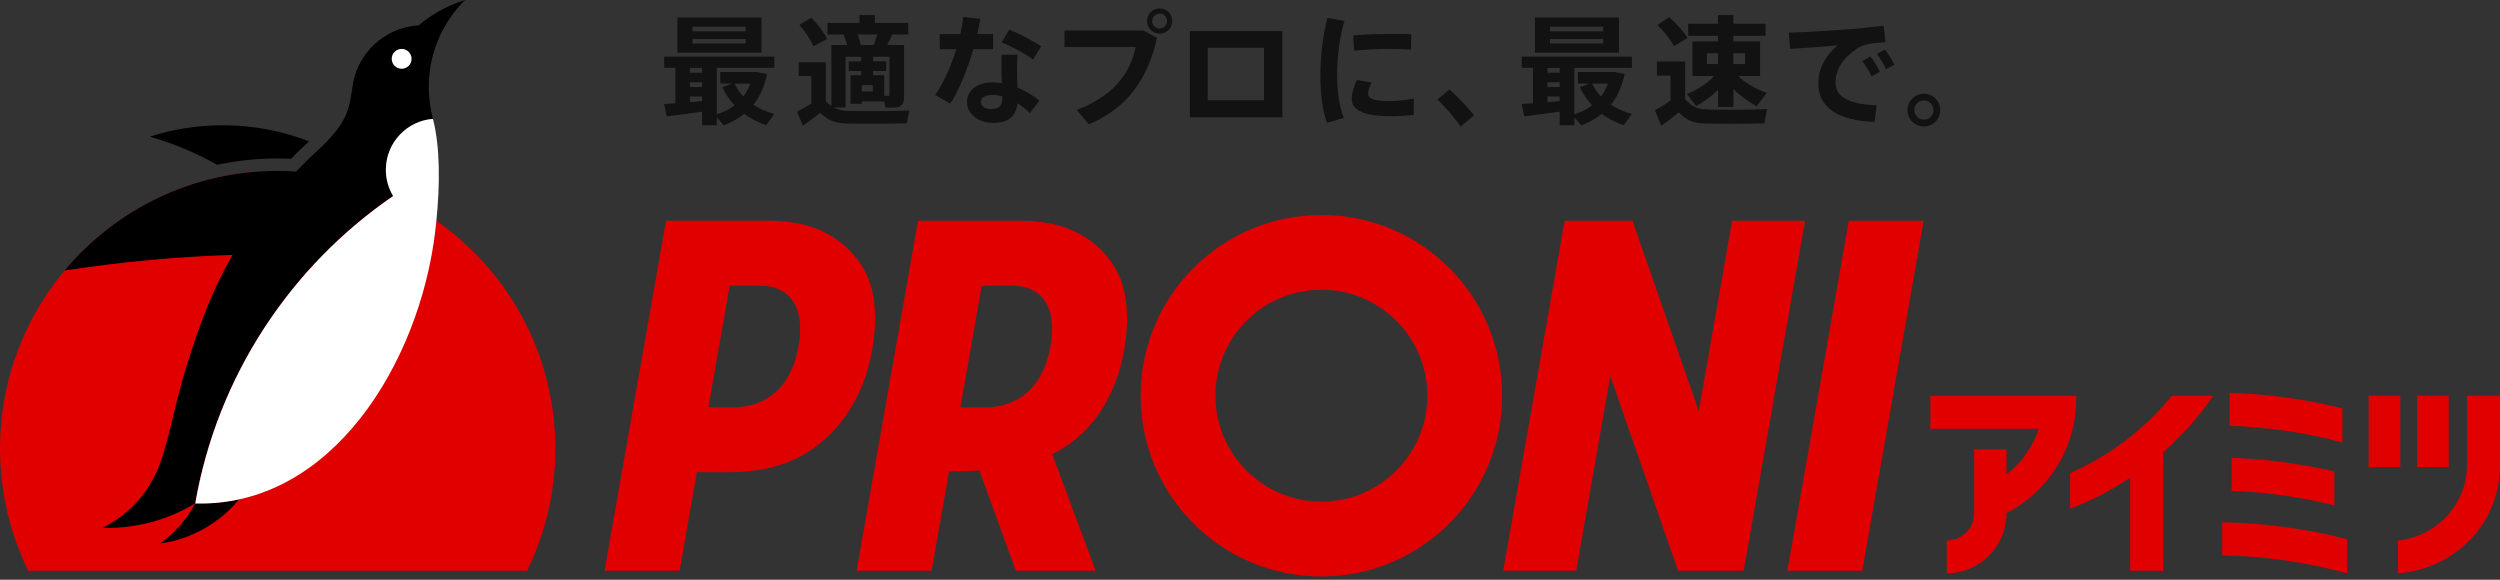 <svg width="276" height="64" viewBox="0 0 276 64" fill="none" xmlns="http://www.w3.org/2000/svg">
<rect x="0" y="0" width="276" height="64" fill="#333333" stroke="none"/>
<path d="M229.208 43.694H213.117V47.336H225.091C224.424 49.358 223.162 51.101 221.517 52.378V49.601H217.948V56.666C217.948 58.337 216.598 59.661 214.927 59.666V63.302C218.574 63.261 221.517 60.323 221.517 56.666V56.651C226.084 54.287 229.213 49.529 229.213 44.031V43.694H229.208ZM258.607 45.086C254.603 44.087 250.435 43.498 246.152 43.363V47.005C250.445 47.149 254.614 47.78 258.607 48.846V45.086ZM257.712 55.792V52.047C254.05 51.194 250.264 50.682 246.374 50.547V54.189C250.269 54.334 254.06 54.882 257.712 55.792ZM245.33 61.311C250.098 61.394 254.722 62.081 259.129 63.297V59.526C254.707 58.389 250.088 57.747 245.33 57.664V61.306V61.311ZM270.337 43.689H266.846V51.556H270.337V43.689ZM264.989 43.689H261.498V51.556H264.989V43.689ZM272.36 43.689V51.292C272.36 55.745 268.993 59.195 264.731 59.687V63.297C271.01 62.811 276.001 57.809 276.001 51.365V43.689H272.36ZM228.541 52.228V56.164C230.884 55.285 233.108 54.111 235.166 52.735V63.013H238.808V49.932C240.97 48.029 242.842 45.903 244.331 43.694H239.785C236.785 47.361 232.937 50.31 228.536 52.234L228.541 52.228Z" fill="#E10000"/>
<path d="M96.326 38.403C96.652 36.541 96.688 34.622 96.46 32.982C95.995 29.667 93.879 27.153 91.169 25.721C88.635 24.303 85.097 24.371 85.097 24.371H73.527L66.746 63.007H75.027L76.935 52.13H80.732C80.732 52.13 84.507 52.197 87.543 50.78C90.755 49.352 93.259 46.678 94.764 43.477C95.561 41.842 96 40.254 96.326 38.392V38.403ZM88.149 38.237C87.161 43.865 83.38 44.961 81.068 44.961H78.203L80.556 31.544H84.12C85.888 31.544 89.142 32.61 88.154 38.237H88.149ZM204.11 24.376L197.329 63.012H205.589L212.37 24.376H204.11ZM191.226 24.376L187.543 45.38L180.224 24.376H172.735L165.954 63.012H174.007L177.778 41.511L185.262 63.012H192.498L199.279 24.376H191.226ZM145.881 23.734C134.859 23.734 125.926 32.667 125.926 43.689C125.926 54.711 134.859 63.643 145.881 63.643C156.903 63.643 165.835 54.711 165.835 43.689C165.835 32.667 156.903 23.734 145.881 23.734ZM145.881 55.383C139.421 55.383 134.181 50.144 134.181 43.684C134.181 37.224 139.421 31.984 145.881 31.984C152.341 31.984 157.58 37.224 157.58 43.684C157.58 50.144 152.341 55.383 145.881 55.383ZM118.991 25.726C116.456 24.308 112.918 24.376 112.918 24.376H101.348L94.567 63.012H102.848C102.848 63.012 104.684 52.538 104.772 52.047C105.351 52.026 106.593 52.032 108.119 51.938L112.153 63.012H120.961L116.161 50.139C119.027 48.727 121.194 46.43 122.58 43.482C123.377 41.847 123.816 40.26 124.142 38.398C124.468 36.536 124.504 34.617 124.277 32.977C123.811 29.662 121.696 27.148 118.985 25.715L118.991 25.726ZM115.97 38.237C114.982 43.865 111.201 44.961 108.889 44.961H106.024L108.377 31.544H111.941C113.71 31.544 116.963 32.61 115.975 38.237H115.97Z" fill="#E10000"/>
<path d="M58.186 63.017C60.182 58.947 61.305 54.37 61.305 49.528C61.305 32.6 47.583 18.878 30.654 18.878C13.726 18.878 0.004 32.6 0.004 49.528C0.004 54.37 1.126 58.947 3.123 63.017H58.186Z" fill="#E10000"/>
<path d="M17.65 60.007C21.152 59.536 24.24 57.741 26.386 55.135C24.845 55.471 23.231 55.626 21.55 55.579C20.614 57.348 19.274 58.864 17.65 60.007ZM30.653 17.491C31.145 17.491 31.636 17.502 32.127 17.522C32.784 16.855 33.441 16.219 34.093 15.629C34.103 15.619 34.108 15.614 34.119 15.604C31.165 14.46 27.953 13.829 24.591 13.829C21.778 13.829 19.068 14.269 16.528 15.086C19.15 15.831 21.643 16.881 23.976 18.19C26.154 17.729 28.388 17.491 30.659 17.491H30.653ZM51.368 -0.001H51.358C50.582 0.237 49.837 0.537 49.123 0.889C48.078 1.411 47.101 2.052 46.211 2.797C42.379 3.03 39.27 6.019 38.877 9.831C38.536 11.885 38.494 13.488 35.024 16.648C34.3 17.305 33.503 18.076 32.681 18.934C32.014 18.893 31.336 18.867 30.653 18.867C21.204 18.867 12.752 23.145 7.125 29.868C13.197 28.927 19.388 28.343 25.678 28.141C23.231 32.382 21.876 36.318 20.573 40.492C19.006 45.52 18.545 49.554 17.107 52.481C15.871 55 13.813 57.043 11.299 58.274C11.387 58.274 11.47 58.274 11.558 58.279C15.214 58.341 18.643 57.343 21.55 55.564C23.997 41.48 32.102 29.377 43.398 21.629C42.87 20.755 42.575 19.726 42.596 18.629C42.648 15.697 44.929 13.328 47.794 13.111C47.479 11.921 47.318 10.669 47.339 9.376C47.401 5.694 48.932 2.378 51.363 -0.017L51.368 -0.001ZM44.318 7.587C43.713 7.576 43.232 7.08 43.242 6.475C43.253 5.869 43.749 5.388 44.355 5.399C44.96 5.409 45.441 5.906 45.43 6.511C45.42 7.116 44.923 7.597 44.318 7.587Z" fill="black"/>
<path d="M48.052 25.482C48.093 25.115 48.135 24.748 48.176 24.375C48.574 20.439 48.605 16.271 47.798 13.126H47.788C44.928 13.348 42.652 15.717 42.6 18.645C42.58 19.741 42.874 20.77 43.402 21.645C32.106 29.393 24.001 41.495 21.555 55.579C36.606 56.004 46.319 40.063 48.057 25.488L48.052 25.482Z" fill="white"/>
<path d="M44.341 7.587C44.944 7.587 45.433 7.098 45.433 6.496C45.433 5.893 44.944 5.404 44.341 5.404C43.739 5.404 43.25 5.893 43.25 6.496C43.25 7.098 43.739 7.587 44.341 7.587Z" fill="white"/>
<path d="M74.563 11.394V7.494H73.327V6.247H85.487V7.494H79.135V12.624C79.89 12.376 80.537 12.056 81.095 11.626C80.563 11.052 80.097 10.39 79.746 9.625L80.811 9.221H79.523V7.949H83.562L84.68 8.171C84.406 9.547 83.888 10.664 83.175 11.564C83.862 12.019 84.654 12.356 85.487 12.578L84.576 13.825C83.707 13.524 82.885 13.111 82.161 12.578C81.509 13.095 80.744 13.514 79.901 13.84L79.135 12.945V13.83H77.511V12.325C76.197 12.521 74.615 12.728 73.601 12.842L73.316 11.476C73.653 11.466 74.082 11.435 74.563 11.399V11.394ZM84.059 1.939V5.823H74.785V1.934H84.059V1.939ZM77.511 8.032V7.499H76.161V8.032H77.511ZM77.511 9.614V9.082H76.161V9.614H77.511ZM77.511 11.161V10.654H76.161V11.28C76.627 11.238 77.082 11.202 77.511 11.161ZM76.446 3.459H82.316V2.953H76.446V3.459ZM76.446 4.809H82.316V4.302H76.446V4.809ZM82.073 10.654C82.383 10.24 82.647 9.759 82.838 9.226H81.095C81.344 9.759 81.68 10.24 82.068 10.654H82.073Z" fill="#121212"/>
<path d="M91.786 11.694V4.965H93.529C93.425 4.587 93.296 4.184 93.126 3.806H91.357V2.534H94.889V1.665H96.591V2.534H100.268V3.806H98.499C98.344 4.168 98.163 4.561 97.956 4.965H99.813V10.68C99.813 11.342 99.617 11.72 99.074 11.839C98.789 11.89 98.189 11.906 97.749 11.88L97.62 11.203H95.138V11.461H93.901V8.306H95.07V7.841H93.695V6.775H95.07V6.268H93.353V11.865H92.055C92.546 12.139 93.069 12.227 93.705 12.242C95.158 12.284 98.68 12.284 100.382 12.201L100.108 13.618C98.458 13.659 95.07 13.67 93.457 13.633C92.236 13.592 91.445 13.323 90.545 12.465C89.857 13.023 89.231 13.478 88.636 13.856L87.984 12.335C88.465 12.103 88.998 11.792 89.567 11.425V8.384H88.176V6.879H91.176V11.166C91.372 11.389 91.579 11.554 91.776 11.699L91.786 11.694ZM89.567 1.95C90.358 2.782 90.933 3.548 91.32 4.287L89.8 5.12C89.49 4.365 88.957 3.574 88.253 2.741L89.567 1.95ZM96.451 4.965C96.606 4.577 96.751 4.174 96.865 3.806H94.672C94.843 4.21 94.957 4.613 95.034 4.965H96.451ZM96.358 10.096V9.408H95.138V10.096H96.358ZM97.62 8.301V10.577C97.791 10.592 97.972 10.592 98.049 10.592C98.168 10.577 98.194 10.54 98.194 10.422V6.263H96.389V6.77H97.843V7.835H96.389V8.301H97.625H97.62Z" fill="#121212"/>
<path d="M106.021 3.759C106.166 3.108 106.274 2.466 106.342 1.866L108.219 2.094C108.142 2.601 108.033 3.17 107.898 3.759H109.641V5.425H107.459C106.807 7.659 105.861 10.002 104.904 11.445L103.238 10.488C104.143 9.195 104.997 7.318 105.581 5.43H103.745V3.764H106.021V3.759ZM112.331 6.035C112.305 6.449 112.279 6.956 112.279 7.395C112.279 8.156 112.305 8.968 112.331 9.661C113.252 10.049 114.09 10.566 114.741 11.114L113.702 12.485C113.288 12.071 112.822 11.714 112.331 11.409C112.171 12.821 111.348 13.566 109.683 13.566C108.017 13.566 106.755 12.609 106.755 11.264C106.755 10.105 107.712 9.092 109.605 9.092C109.936 9.092 110.272 9.133 110.603 9.169C110.578 8.611 110.562 7.985 110.562 7.411C110.562 6.956 110.562 6.438 110.578 6.04H112.336L112.331 6.035ZM109.59 10.483C108.736 10.483 108.286 10.778 108.286 11.254C108.286 11.693 108.71 12.04 109.46 12.04C110.288 12.04 110.645 11.709 110.645 10.897V10.643C110.283 10.535 109.941 10.483 109.595 10.483H109.59ZM114.048 6.568C113.236 5.968 111.705 5.104 110.572 4.69L111.426 3.268C112.584 3.733 114.1 4.561 114.943 5.104L114.053 6.568H114.048Z" fill="#121212"/>
<path d="M126.23 3.362L127.729 4.184C126.711 8.772 124.43 11.922 120.214 13.722L118.854 12.144C122.785 10.644 124.719 8.28 125.381 5.193H117.52V3.367H126.23V3.362ZM129.416 2.332C129.416 3.087 128.795 3.718 128.029 3.718C127.264 3.718 126.628 3.087 126.628 2.317C126.628 1.546 127.248 0.931 128.029 0.931C128.81 0.931 129.416 1.551 129.416 2.317V2.332ZM127.192 2.332C127.192 2.772 127.574 3.155 128.029 3.155C128.485 3.155 128.852 2.772 128.852 2.317C128.852 1.862 128.469 1.494 128.029 1.494C127.59 1.494 127.192 1.877 127.192 2.317V2.332Z" fill="#121212"/>
<path d="M141.573 3.429V12.951H131.363V3.429H141.573ZM139.551 11.068V5.27H133.329V11.068H139.551Z" fill="#121212"/>
<path d="M145.77 8.275C145.77 6.103 146.075 3.827 146.54 1.976L148.433 2.307C147.9 4.075 147.621 6.181 147.621 8.26C147.621 10.086 147.823 11.653 148.366 13.013L146.488 13.561C145.982 12.098 145.77 10.298 145.77 8.291V8.275ZM156.088 12.698C155.224 12.775 154.252 12.832 153.476 12.832C151.066 12.832 149.23 12.351 149.23 10.929C149.23 10.38 149.4 9.718 149.788 8.824L151.428 9.103C151.164 9.661 151.04 10.024 151.04 10.329C151.04 10.954 151.811 11.156 153.435 11.156C154.247 11.156 155.204 11.048 156.083 10.887V12.698H156.088ZM153.947 3.75C154.599 3.75 155.266 3.75 155.798 3.776L155.773 5.477C155.095 5.425 154.283 5.4 153.455 5.4C152.162 5.4 150.688 5.477 149.499 5.601L149.39 3.91C150.709 3.791 152.411 3.75 153.931 3.75H153.947Z" fill="#121212"/>
<path d="M160.028 9.873C160.959 10.727 162.066 11.885 162.744 12.734L161.254 13.97C160.711 13.184 159.589 11.828 158.699 11.001L160.028 9.868V9.873Z" fill="#121212"/>
<path d="M169.239 11.394V7.494H168.003V6.247H180.162V7.494H173.811V12.624C174.566 12.376 175.213 12.056 175.771 11.626C175.238 11.052 174.773 10.39 174.421 9.625L175.487 9.221H174.199V7.949H178.238L179.356 8.171C179.081 9.547 178.564 10.664 177.85 11.564C178.538 12.019 179.33 12.356 180.162 12.578L179.252 13.825C178.383 13.524 177.561 13.111 176.837 12.578C176.185 13.095 175.419 13.514 174.576 13.84L173.811 12.945V13.83H172.187V12.325C170.873 12.521 169.29 12.728 168.277 12.842L167.992 11.476C168.328 11.466 168.758 11.435 169.239 11.399V11.394ZM178.735 1.939V5.823H169.461V1.934H178.735V1.939ZM172.187 8.032V7.499H170.837V8.032H172.187ZM172.187 9.614V9.082H170.837V9.614H172.187ZM172.187 11.161V10.654H170.837V11.28C171.302 11.238 171.758 11.202 172.187 11.161ZM171.121 3.459H176.992V2.953H171.121V3.459ZM171.121 4.809H176.992V4.302H171.121V4.809ZM176.749 10.654C177.059 10.24 177.323 9.759 177.514 9.226H175.771C176.019 9.759 176.356 10.24 176.744 10.654H176.749Z" fill="#121212"/>
<path d="M188.469 12.092C189.912 12.134 193.393 12.134 195.094 12.041L194.784 13.623C193.16 13.665 189.798 13.675 188.2 13.634C186.964 13.592 186.198 13.308 185.329 12.398C184.641 12.998 183.99 13.463 183.405 13.877L182.691 12.16C183.209 11.901 183.809 11.534 184.419 11.11V8.343H182.924V6.796H186.043V10.939C186.798 11.823 187.486 12.056 188.474 12.082L188.469 12.092ZM184.274 1.893C185.169 2.7 185.846 3.439 186.302 4.179C185.784 4.505 185.288 4.805 184.796 5.1C184.409 4.345 183.798 3.553 182.976 2.762L184.274 1.893ZM187.248 11.699L186.234 10.375C187.3 9.962 188.479 9.232 189.25 8.389H186.845V4.572H189.664V3.962H186.379V2.622H189.664V1.66H191.365V2.622H194.913V3.962H191.365V4.572H194.313V8.389H191.872C192.705 9.181 193.925 9.868 195.043 10.261L193.941 11.73C193.072 11.265 192.136 10.598 191.37 9.822V11.808H189.669V9.936C188.929 10.649 188.071 11.26 187.253 11.705L187.248 11.699ZM188.443 7.075H189.664V5.881H188.443V7.075ZM192.653 7.075V5.881H191.365V7.075H192.653Z" fill="#121212"/>
<path d="M204.257 3.217C205.442 3.124 206.921 2.964 207.945 2.829L208.173 4.639C207.547 4.681 206.481 4.81 206 4.919C205.762 4.97 205.23 5.213 205.002 5.374C203.471 6.413 202.644 7.65 202.644 9.113C202.644 10.577 203.88 11.498 207.185 11.632L206.947 13.458C202.99 13.323 200.74 11.927 200.74 9.196C200.74 7.588 201.526 6.134 202.882 5.001C201.552 5.136 199.235 5.307 197.621 5.4L197.477 3.615C199.313 3.548 202.84 3.336 204.252 3.217H204.257ZM206.481 6.227C206.854 6.682 207.268 7.334 207.547 7.919L206.626 8.436C206.373 7.862 205.985 7.251 205.587 6.744L206.476 6.227H206.481ZM208.08 5.467C208.468 5.922 208.866 6.558 209.145 7.143L208.214 7.65C207.976 7.075 207.604 6.476 207.2 5.958L208.08 5.467Z" fill="#121212"/>
<path d="M214.203 12.165C214.203 13.138 213.406 13.965 212.392 13.965C211.379 13.965 210.582 13.138 210.582 12.155C210.582 11.172 211.394 10.345 212.392 10.345C213.391 10.345 214.203 11.141 214.203 12.155V12.171V12.165ZM211.342 12.165C211.342 12.724 211.808 13.205 212.392 13.205C212.977 13.205 213.458 12.739 213.458 12.155C213.458 11.57 212.977 11.089 212.392 11.089C211.808 11.089 211.342 11.57 211.342 12.155V12.171V12.165Z" fill="#121212"/>
</svg>
